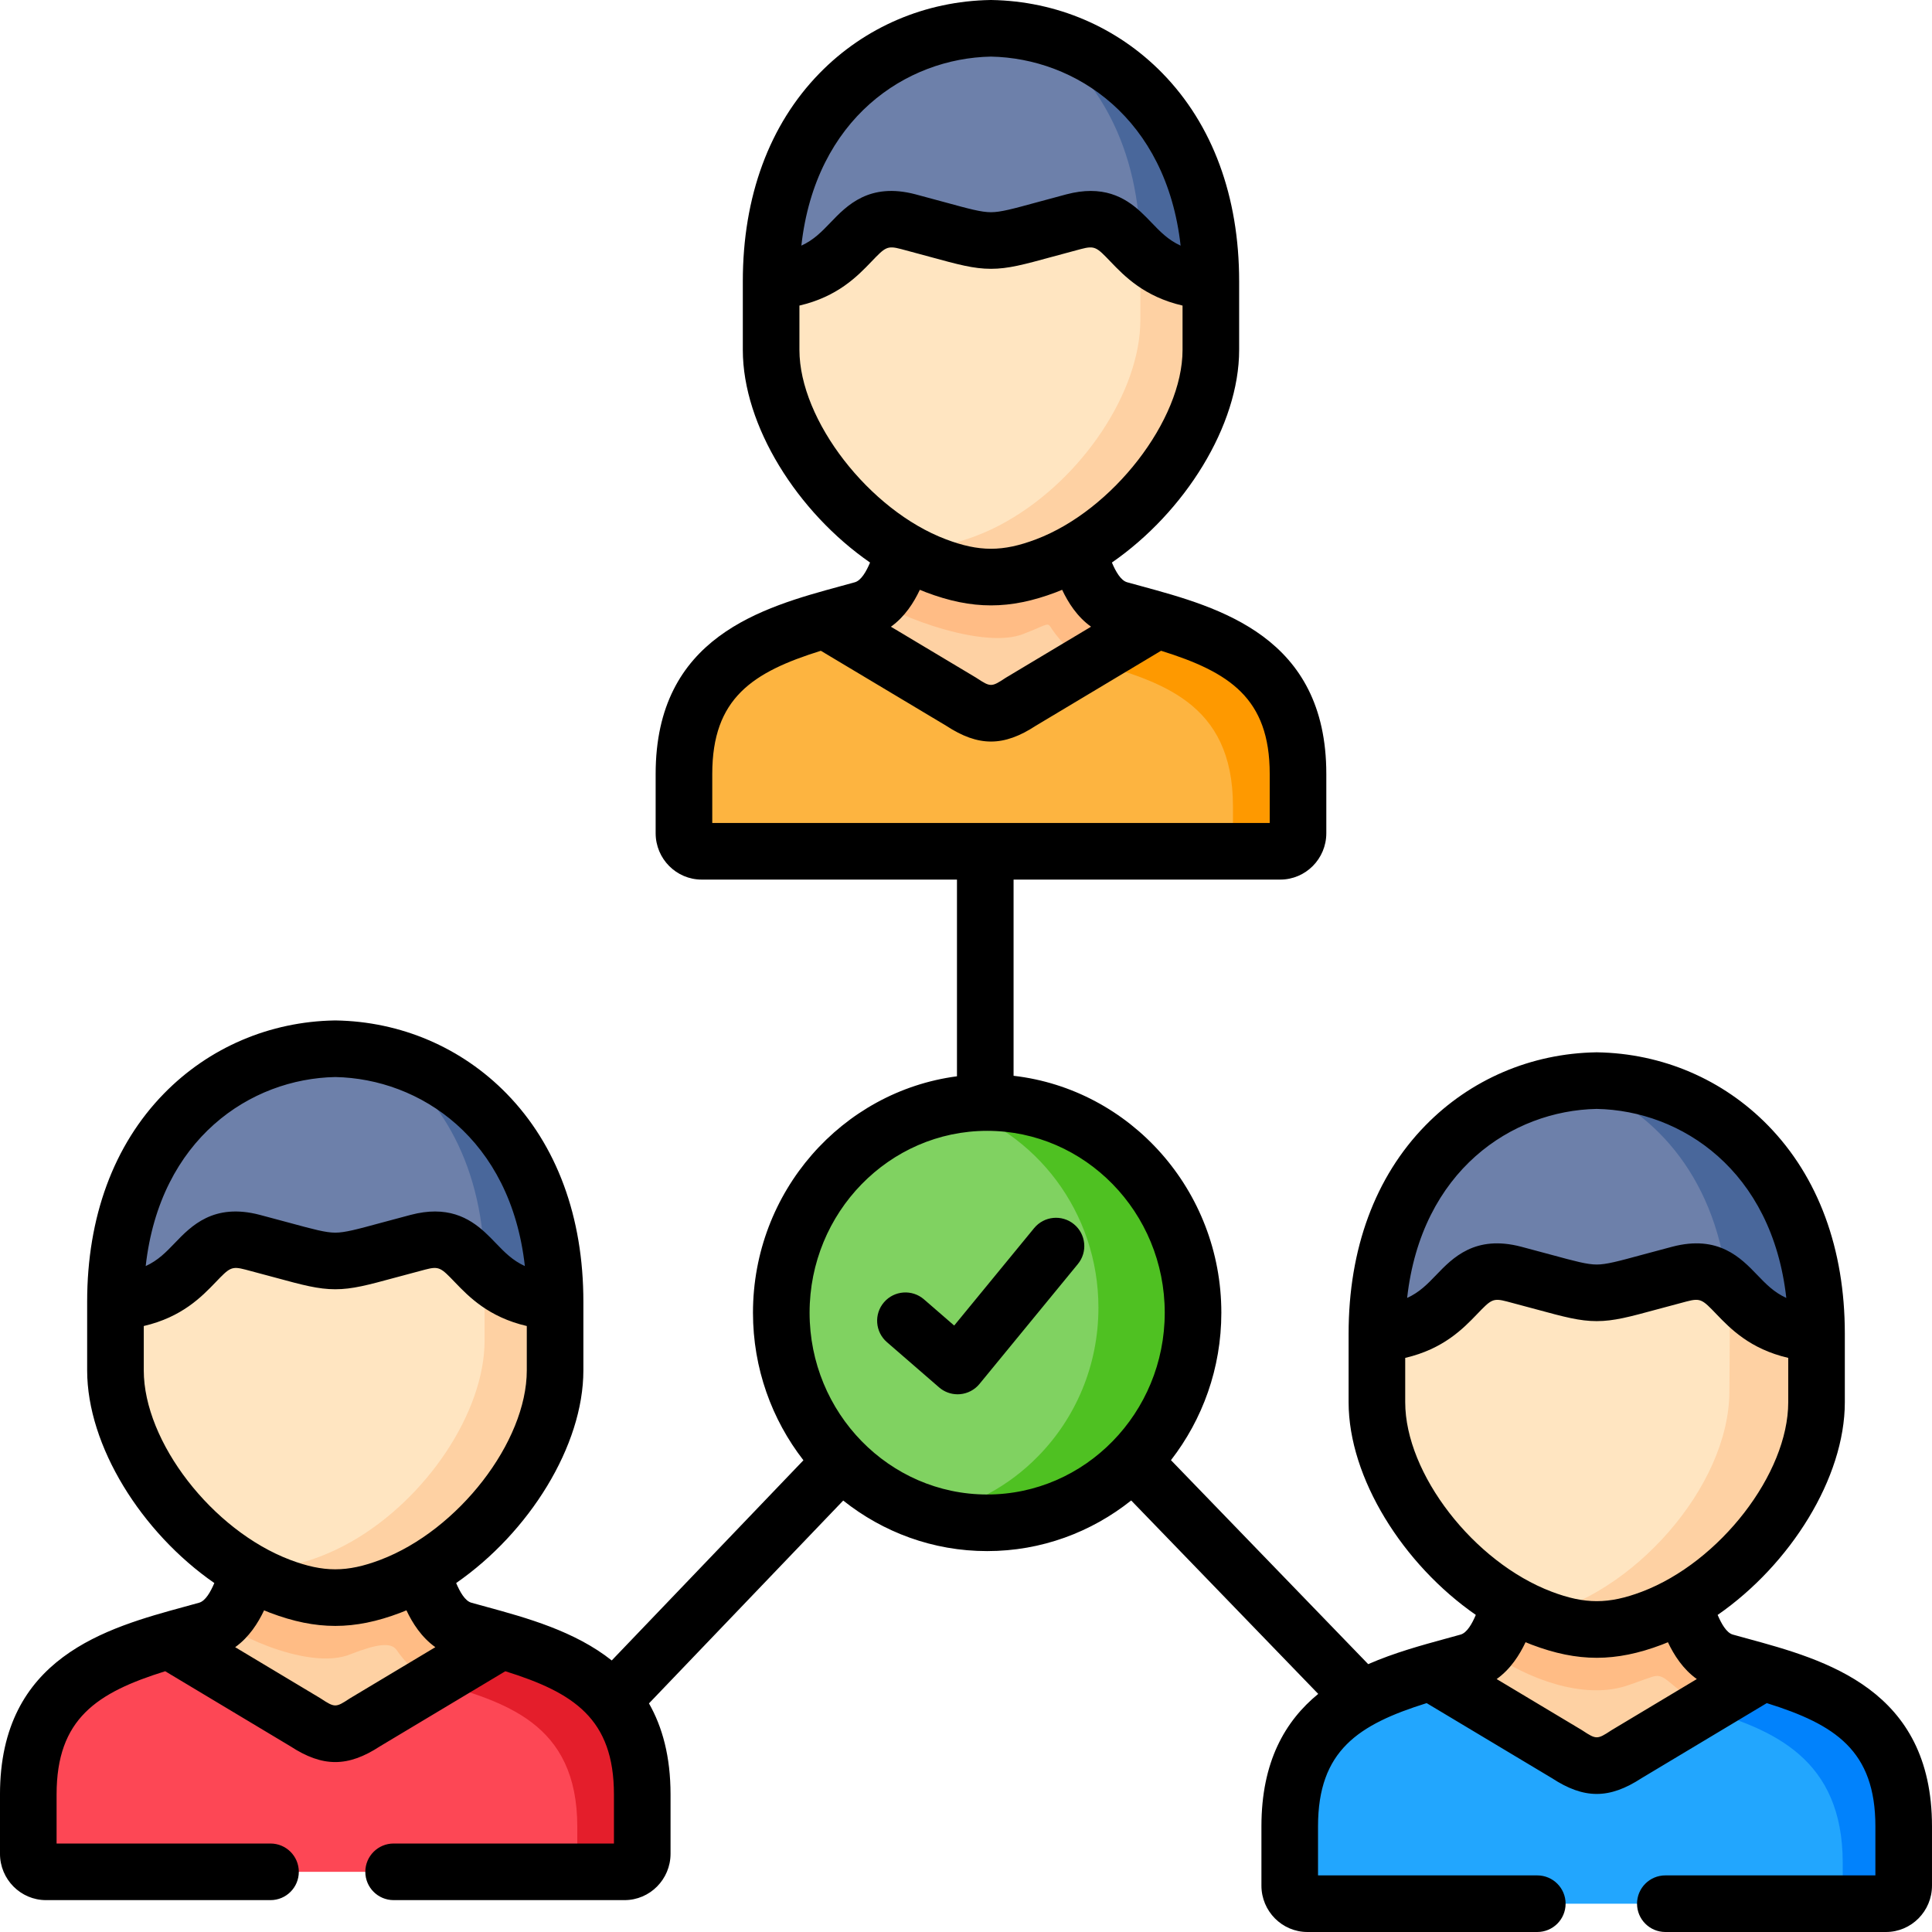 <?xml version="1.0" encoding="UTF-8"?> <svg xmlns="http://www.w3.org/2000/svg" id="Capa_1" height="512" viewBox="0 0 512 512" width="512"><g><g><path clip-rule="evenodd" d="m223.043 387.259c9.857 10.063 23.517 16.299 38.566 16.299 15.077 0 28.709-6.236 38.566-16.299 9.884-10.091 15.993-24.01 15.993-39.373 0-30.784-24.434-55.701-54.559-55.701-.167 0-.333 0-.5 0-29.903.283-54.059 25.115-54.059 55.701 0 15.363 6.108 29.281 15.993 39.373z" fill="#80d261" fill-rule="evenodd"></path></g><g><path clip-rule="evenodd" d="m251.807 293.063c22.684 6.746 39.288 28.148 39.288 53.49 0 15.392-6.108 29.31-15.993 39.373-7.663 7.852-17.631 13.351-28.765 15.421 4.859 1.446 9.968 2.211 15.271 2.211 15.077 0 28.709-6.236 38.566-16.299 9.884-10.091 15.993-24.01 15.993-39.373 0-30.784-24.434-55.701-54.559-55.701-.167 0-.333 0-.5 0-3.164.028-6.274.339-9.301.878z" fill="#4fc122" fill-rule="evenodd"></path></g><g><path clip-rule="evenodd" d="m185.948 225.598h75.661 77.688c2.582 0 4.692-2.154 4.692-4.791v-15.704c0-27.638-18.436-35.405-37.289-40.791h-88.183c-18.853 5.386-37.261 13.153-37.261 40.791v15.704c0 2.637 2.11 4.791 4.692 4.791z" fill="#fdb440" fill-rule="evenodd"></path></g><g><path clip-rule="evenodd" d="m288.597 175.17c18.853 5.386 38.15 10.857 38.15 38.495v11.934h12.55c2.582 0 4.692-2.154 4.692-4.791v-15.704c0-27.638-18.436-35.405-37.289-40.791z" fill="#fe9900" fill-rule="evenodd"></path></g><g><path clip-rule="evenodd" d="m423.147 286.373c-29.126.482-58.252 22.876-58.252 67.04l63.138 12.501 53.365-12.501c.001-44.164-29.125-66.558-58.251-67.04z" fill="#6d80aa" fill-rule="evenodd"></path></g><g><path clip-rule="evenodd" d="m341.795 484.005v15.704c0 1.587.75 2.976 1.916 3.855.777.595 1.749.935 2.777.935h153.32c1.027 0 1.999-.34 2.777-.935 1.166-.879 1.916-2.268 1.916-3.855v-15.704c0-27.666-18.408-35.405-37.261-40.819h-88.183c-18.854 5.414-37.262 13.153-37.262 40.819z" fill="#22a6fe" fill-rule="evenodd"></path></g><g><path clip-rule="evenodd" d="m379.056 443.186 36.206 21.685c6.136 4.054 9.635 4.054 15.798 0l36.178-21.685c-3.36-.964-6.719-1.843-10.023-2.778-7.635-2.126-9.662-12.189-11.245-15.449h-45.646c-1.583 3.26-3.582 13.323-11.245 15.449-3.276.936-6.663 1.815-10.023 2.778z" fill="#fed1a3" fill-rule="evenodd"></path></g><g><path clip-rule="evenodd" d="m364.896 371.611c0 18.85 15.299 41.925 35.429 53.348 2.665 1.502 5.414 2.806 8.246 3.883 10.551 3.997 18.603 3.997 29.181 0 2.804-1.077 5.553-2.381 8.219-3.883 20.13-11.424 35.429-34.498 35.429-53.348v-18.198c-23.573-1.672-20.047-20.041-36.345-15.761-12.578 3.288-17.242 4.961-21.907 4.961s-9.329-1.672-21.907-4.961c-16.27-4.28-12.772 14.088-36.345 15.761z" fill="#ffe5c1" fill-rule="evenodd"></path></g><g><path clip-rule="evenodd" d="m218.517 164.313 36.206 21.657c6.136 4.054 9.662 4.054 15.799 0l36.178-21.657c-3.36-.964-6.719-1.871-9.996-2.778-7.663-2.126-9.69-12.217-11.245-15.477h-45.674c-1.555 3.26-3.582 13.351-11.245 15.477-3.276.907-6.664 1.814-10.023 2.778z" fill="#fed1a3" fill-rule="evenodd"></path></g><g><path clip-rule="evenodd" d="m262.608 7.5c-29.126.482-58.252 22.876-58.252 67.04 82.102 17.32 51.116 16.044 116.531 0 .001-44.164-29.125-66.558-58.279-67.04z" fill="#6d80aa" fill-rule="evenodd"></path></g><g><path clip-rule="evenodd" d="m204.356 92.738c0 18.85 15.326 41.925 35.429 53.32 2.665 1.531 5.442 2.835 8.246 3.883 10.551 3.997 18.631 3.997 29.181 0 2.804-1.049 5.553-2.353 8.246-3.883 20.102-11.395 35.429-34.469 35.429-53.32v-18.199c-23.601-1.672-20.074-20.069-36.345-15.789-12.578 3.317-17.242 4.989-21.935 4.989-4.665 0-9.329-1.672-21.907-4.989-16.271-4.28-12.772 14.117-36.345 15.789v18.199z" fill="#ffe5c1" fill-rule="evenodd"></path></g><g><path clip-rule="evenodd" d="m239.785 146.058c2.665 1.531 5.442 2.835 8.246 3.883 10.551 3.997 18.631 3.997 29.181 0 2.804-1.049 5.553-2.353 8.246-3.883 20.102-11.395 35.429-34.469 35.429-53.32v-18.199c-9.773-.68-14.882-4.252-18.686-7.88v12.728 5.471c0 18.85-15.327 41.925-35.429 53.32-2.665 1.531-5.442 2.835-8.246 3.883-7.913 3.005-14.41 3.77-21.629 2.268.944.595 1.916 1.19 2.888 1.729z" fill="#fed1a3" fill-rule="evenodd"></path></g><g><path clip-rule="evenodd" d="m274.436 8.917c16.021 10.432 27.765 29.707 27.765 57.742 3.804 3.628 8.913 7.2 18.686 7.88.001-38.154-21.74-60.066-46.451-65.622z" fill="#49679b" fill-rule="evenodd"></path></g><g><path clip-rule="evenodd" d="m271.493 167.885c6.83-2.636 5.942-3.175 7.386-1.02 2.055 3.033 5.525 6.718 9.718 8.306l3.832-2.296 14.271-8.561c-3.36-.964-6.719-1.871-9.996-2.778-7.663-2.126-9.69-12.217-11.245-15.477-2.693 1.531-5.442 2.835-8.246 3.883-10.551 3.997-18.631 3.997-29.181 0-2.804-1.049-5.581-2.353-8.246-3.883-1.194 2.495-2.665 9.014-6.719 12.869-1.639 1.558 26.681 14.031 38.426 8.957z" fill="#ffbc85" fill-rule="evenodd"></path></g><g><path clip-rule="evenodd" d="m12.192 496.053h75.661 77.66c2.582 0 4.692-2.154 4.692-4.791v-15.704c0-27.666-18.408-35.405-37.261-40.819h-88.183c-18.853 5.414-37.261 13.153-37.261 40.819v15.704c0 2.636 2.11 4.791 4.692 4.791z" fill="#fd4755" fill-rule="evenodd"></path></g><g><path clip-rule="evenodd" d="m114.813 445.596c18.853 5.414 38.177 10.857 38.177 38.523v11.934h12.522c2.582 0 4.692-2.154 4.692-4.791v-15.704c0-27.666-18.408-35.405-37.261-40.819z" fill="#e41e2b" fill-rule="evenodd"></path></g><g><path clip-rule="evenodd" d="m44.761 434.739 36.178 21.685c6.164 4.054 9.662 4.054 15.799 0l36.206-21.685c-3.36-.964-6.747-1.843-10.023-2.778-7.663-2.126-9.662-12.189-11.245-15.449h-45.647c-1.583 3.26-3.609 13.323-11.245 15.449-3.304.935-6.663 1.814-10.023 2.778z" fill="#fed1a3" fill-rule="evenodd"></path></g><g><path clip-rule="evenodd" d="m88.853 277.926c-29.126.482-58.252 22.876-58.252 67.04 82.074 17.32 51.116 16.044 116.503 0 0-44.164-29.126-66.558-58.251-67.04z" fill="#6d80aa" fill-rule="evenodd"></path></g><g><path clip-rule="evenodd" d="m30.601 363.164c0 18.85 15.299 41.925 35.429 53.348 2.665 1.502 5.414 2.806 8.219 3.883 10.579 3.997 18.631 3.997 29.181 0 2.832-1.077 5.581-2.381 8.246-3.883 20.13-11.424 35.429-34.498 35.429-53.348v-18.198c-23.573-1.672-20.074-20.041-36.345-15.761-12.578 3.288-17.242 4.961-21.907 4.961s-9.329-1.672-21.907-4.961c-16.298-4.28-12.772 14.088-36.345 15.761z" fill="#ffe5c1" fill-rule="evenodd"></path></g><g><path clip-rule="evenodd" d="m66.029 416.512c2.665 1.502 5.414 2.806 8.219 3.883 10.579 3.997 18.631 3.997 29.181 0 2.832-1.077 5.581-2.381 8.246-3.883 20.13-11.424 35.429-34.498 35.429-53.348v-18.198c-9.746-.68-14.882-4.252-18.686-7.88v12.728 5.471c0 18.85-15.299 41.925-35.429 53.348-2.665 1.502-5.414 2.806-8.219 3.883-7.913 2.976-14.438 3.742-21.629 2.239.945.623 1.917 1.19 2.888 1.757z" fill="#fed1a3" fill-rule="evenodd"></path></g><g><path clip-rule="evenodd" d="m100.681 279.343c16.021 10.46 27.738 29.707 27.738 57.742 3.804 3.628 8.94 7.2 18.686 7.88-.001-38.154-21.741-60.066-46.424-65.622z" fill="#49679b" fill-rule="evenodd"></path></g><g><path clip-rule="evenodd" d="m93.073 438.311c6.83-2.636 10.579-3.175 12.05-1.021 2.055 3.033 5.498 6.718 9.69 8.306l3.832-2.296 14.299-8.561c-3.36-.964-6.747-1.843-10.023-2.778-7.663-2.126-9.662-12.189-11.245-15.449-2.665 1.502-5.414 2.806-8.246 3.883-10.551 3.997-18.603 3.997-29.181 0-2.804-1.077-5.553-2.381-8.219-3.883-1.194 2.494-2.665 8.986-6.747 12.841-1.611 1.559 22.045 14.032 33.79 8.958z" fill="#ffbc85" fill-rule="evenodd"></path></g><g><path clip-rule="evenodd" d="m430.478 446.928c2.221-.68 4.748-1.701 6.691-2.324 1.61-.539 2.61-.964 4.831.822l9.079 7.455 16.159-9.695c-3.36-.964-6.719-1.843-10.023-2.778-7.635-2.126-9.662-12.189-11.245-15.449-2.665 1.502-5.414 2.806-8.219 3.883-10.579 3.997-18.631 3.997-29.181 0-2.832-1.077-5.581-2.381-8.246-3.883-1.166 2.409-2.582 8.561-6.331 12.444 11.19 7.853 25.517 12.785 36.485 9.525z" fill="#ffbc85" fill-rule="evenodd"></path></g><g><path clip-rule="evenodd" d="m418.066 286.685c19.547 6.775 36.067 24.293 39.566 52.526.056.454.111.907.167 1.361 4.887 4.507 9.163 11.82 23.601 12.841 0-44.164-29.126-66.558-58.252-67.04-1.694.029-3.388.114-5.082.312z" fill="#49679b" fill-rule="evenodd"></path></g><g><path clip-rule="evenodd" d="m458.298 368.748c0 25.285-25.905 54.284-51.283 59.471.5.227 1.027.425 1.555.624 10.551 3.997 18.603 3.997 29.181 0 2.804-1.077 5.553-2.381 8.219-3.883 20.13-11.424 35.429-34.498 35.429-53.348v-18.198c-14.438-1.02-18.714-8.334-23.601-12.841.945 8.871.5 19.274.5 28.175z" fill="#fed1a3" fill-rule="evenodd"></path></g><g><path clip-rule="evenodd" d="m451.079 452.881c18.853 5.386 37.261 13.153 37.261 40.791v9.893.935h11.467c1.027 0 1.999-.34 2.777-.935 1.166-.879 1.916-2.268 1.916-3.855v-15.704c0-27.666-18.408-35.405-37.261-40.819z" fill="#0182fc" fill-rule="evenodd"></path></g><g><path d="m284.607 324.427c-3.199-2.626-7.927-2.162-10.555 1.041l-21.184 25.818-8.004-6.941c-3.13-2.713-7.866-2.377-10.58.752s-2.377 7.866.752 10.58l13.827 11.991c1.369 1.188 3.116 1.834 4.914 1.834.211 0 .422-.009.634-.027 2.018-.171 3.88-1.151 5.164-2.716l26.072-31.776c2.629-3.202 2.164-7.928-1.04-10.556z"></path><path d="m463.074 434.242c-1.29-.353-2.573-.703-3.847-1.058-1.681-.468-3.022-2.85-4.032-5.212 19.316-13.393 33.704-36.348 33.704-56.36v-18.198c0-22.455-7.033-41.523-20.339-55.142-11.942-12.223-28.026-19.111-45.289-19.396-.082-.001-.166-.001-.248 0-17.263.286-33.347 7.174-45.289 19.396-13.306 13.619-20.339 32.687-20.339 55.142v18.198c0 20.013 14.391 42.964 33.713 56.355-1.006 2.362-2.349 4.747-4.048 5.218-1.276.357-2.566.709-3.864 1.064-6.488 1.774-13.728 3.755-20.608 6.766l-52.27-54.056c8.348-10.761 13.35-24.33 13.35-39.074 0-32.438-24.125-59.233-55.06-62.788v-52h70.688c6.723 0 12.192-5.514 12.192-12.291v-15.704c0-36.413-28.323-44.127-49.004-49.76-1.266-.345-2.525-.688-3.775-1.036-1.695-.47-3.036-2.855-4.043-5.227 19.327-13.378 33.722-36.324 33.722-56.343v-18.197c0-22.457-7.034-41.525-20.344-55.143-11.944-12.221-28.036-19.11-45.312-19.395-.082-.001-.166-.001-.248 0-17.264.286-33.348 7.174-45.289 19.396-13.306 13.619-20.339 32.687-20.339 55.142v18.199c0 20.02 14.396 42.967 33.722 56.344-1.007 2.371-2.35 4.756-4.047 5.227-1.246.347-2.506.689-3.771 1.035-20.681 5.633-49.004 13.348-49.004 49.76v15.704c0 6.777 5.47 12.291 12.192 12.291h67.66v52.129c-30.451 4.012-54.059 30.571-54.059 62.658 0 14.756 5.01 28.336 13.37 39.101l-50.799 53.049c-9.808-7.792-22.589-11.3-33.316-14.233-1.298-.354-2.589-.708-3.879-1.068-1.689-.469-3.029-2.853-4.034-5.215 19.323-13.392 33.713-36.342 33.713-56.355v-18.198c0-22.455-7.033-41.523-20.339-55.142-11.942-12.223-28.026-19.111-45.289-19.396-.082-.001-.166-.001-.248 0-17.263.286-33.347 7.174-45.289 19.396-13.306 13.619-20.339 32.687-20.339 55.142v18.198c0 20.011 14.385 42.964 33.704 56.359-1.01 2.363-2.352 4.745-4.036 5.214-1.271.354-2.554.705-3.844 1.058-20.647 5.638-48.924 13.362-48.924 49.762v15.704c0 6.777 5.47 12.291 12.192 12.291h59.501c4.143 0 7.5-3.358 7.5-7.5s-3.357-7.5-7.5-7.5h-56.693v-12.995c0-20.099 10.683-27.005 28.78-32.663l33.176 19.885c4.277 2.791 8.087 4.185 11.895 4.185s7.613-1.396 11.876-4.187l33.193-19.881c18.1 5.66 28.785 12.564 28.785 32.661v12.995h-58.388c-4.143 0-7.5 3.358-7.5 7.5s3.357 7.5 7.5 7.5h61.195c6.723 0 12.192-5.514 12.192-12.291v-15.704c0-10.048-2.163-17.902-5.718-24.139l51.478-53.757c10.532 8.382 23.769 13.396 38.143 13.396 14.387 0 27.635-5.023 38.172-13.418l49.566 51.26c-8.784 7.199-15.051 17.975-15.051 35.106v15.704c0 6.777 5.47 12.291 12.192 12.291h60.917c4.143 0 7.5-3.358 7.5-7.5s-3.357-7.5-7.5-7.5h-58.109v-12.995c0-20.098 10.686-27 28.785-32.661l33.193 19.881c4.263 2.791 8.067 4.187 11.876 4.187 3.808 0 7.618-1.395 11.895-4.185l33.175-19.884c18.099 5.656 28.782 12.562 28.782 32.661v12.995h-55.666c-4.143 0-7.5 3.358-7.5 7.5s3.357 7.5 7.5 7.5h58.474c6.723 0 12.192-5.514 12.192-12.291v-15.704c0-36.401-28.278-44.124-48.926-49.763zm-374.221-148.815c22.468.429 46.468 16.326 50.24 50.096-3.306-1.513-5.419-3.711-7.722-6.106-3.498-3.638-8.039-8.361-16.087-8.361-1.928 0-4.058.271-6.421.893-3.074.804-5.679 1.511-7.929 2.123-6.356 1.728-9.548 2.594-12.082 2.594s-5.726-.867-12.082-2.594c-2.25-.611-4.854-1.319-7.92-2.12-12.263-3.221-18.197 2.959-22.532 7.472-2.298 2.391-4.407 4.587-7.706 6.098 3.774-33.77 27.773-49.666 50.241-50.095zm-50.752 77.737v-11.755c10.133-2.356 15.367-7.778 19.034-11.594 3.694-3.845 4.167-4.337 7.914-3.354 3.02.789 5.578 1.484 7.789 2.085 7.401 2.011 11.479 3.119 16.015 3.119s8.613-1.108 16.015-3.119c2.211-.601 4.77-1.296 7.801-2.088 3.724-.982 4.197-.486 7.891 3.355 3.67 3.817 8.91 9.24 19.046 11.596v11.755c0 18.923-18.145 42.39-38.832 50.218-8.8 3.334-15.048 3.333-23.867 0-20.674-7.831-38.806-31.298-38.806-50.218zm54.784 86.826c-.095.057-.188.115-.28.176-3.615 2.388-3.897 2.39-7.544-.009-.087-.057-.176-.113-.266-.167l-22.472-13.469c3.687-2.636 6.066-6.392 7.659-9.762.538.221 1.074.447 1.615.652 6.131 2.316 11.692 3.474 17.252 3.474 5.561 0 11.118-1.159 17.234-3.476.545-.206 1.085-.433 1.627-.656 1.59 3.373 3.967 7.132 7.659 9.769zm169.723-434.989c22.481.429 46.495 16.324 50.268 50.098-3.313-1.516-5.428-3.72-7.731-6.122-3.494-3.644-8.029-8.373-16.085-8.373-1.93 0-4.062.271-6.429.895-3 .791-5.554 1.489-7.768 2.094-6.444 1.762-9.679 2.647-12.255 2.647-2.551 0-5.775-.882-12.202-2.64-2.219-.607-4.781-1.308-7.797-2.103-12.253-3.224-18.187 2.966-22.522 7.482-2.302 2.398-4.415 4.599-7.719 6.114 3.774-33.768 27.773-49.662 50.24-50.092zm-50.752 77.737v-11.756c10.141-2.359 15.381-7.792 19.052-11.616 3.692-3.847 4.167-4.341 7.881-3.364 2.961.781 5.479 1.47 7.66 2.066 7.477 2.044 11.595 3.171 16.159 3.171 4.59 0 8.718-1.129 16.212-3.178 2.176-.595 4.686-1.281 7.631-2.058 3.715-.978 4.186-.484 7.868 3.356 3.67 3.827 8.912 9.265 19.068 11.624v11.755c0 18.592-18.505 42.512-38.832 50.189-8.809 3.338-15.056 3.338-23.874-.002-20.32-7.675-38.825-31.595-38.825-50.187zm77.281 73.347-22.468 13.45c-.095.057-.188.116-.281.177-3.625 2.395-3.906 2.395-7.531 0-.093-.062-.188-.121-.284-.179l-22.474-13.443c3.694-2.639 6.074-6.4 7.666-9.783.536.22 1.07.444 1.61.648 6.127 2.321 11.688 3.481 17.25 3.481 5.559 0 11.118-1.16 17.239-3.479.542-.205 1.078-.43 1.616-.651 1.591 3.382 3.968 7.14 7.657 9.779zm-100.381 52.013v-12.994c0-20.081 10.681-26.991 28.776-32.641l33.203 19.861c4.271 2.795 8.079 4.193 11.887 4.193 3.809 0 7.617-1.398 11.888-4.194l33.185-19.865c18.106 5.651 28.793 12.559 28.793 32.646v12.994zm72.852 177.96c-25.948 0-47.059-21.61-47.059-48.173 0-26.578 21.11-48.201 47.059-48.201s47.06 21.623 47.06 48.201c0 26.563-21.11 48.173-47.06 48.173zm161.539-102.184c22.468.429 46.467 16.325 50.24 50.094-3.299-1.511-5.408-3.707-7.706-6.098-4.335-4.512-10.271-10.693-22.523-7.474-3.074.804-5.679 1.511-7.929 2.123-6.356 1.728-9.548 2.594-12.082 2.594s-5.726-.867-12.083-2.595c-2.25-.611-4.854-1.319-7.916-2.119-12.243-3.222-18.184 2.955-22.52 7.465-2.303 2.395-4.416 4.593-7.722 6.106 3.774-33.769 27.774-49.666 50.241-50.096zm-50.751 77.737v-11.755c10.136-2.356 15.376-7.779 19.046-11.596 3.694-3.842 4.168-4.334 7.902-3.352 3.019.789 5.577 1.484 7.787 2.085 7.403 2.011 11.481 3.119 16.017 3.119s8.613-1.108 16.015-3.119c2.211-.601 4.77-1.296 7.798-2.088 3.738-.981 4.213-.488 7.905 3.356 3.667 3.817 8.901 9.239 19.034 11.594v11.755c0 18.92-18.133 42.387-38.798 50.216-8.829 3.335-15.075 3.336-23.877.001-20.685-7.827-38.829-31.293-38.829-50.216zm54.809 86.827c-.09.054-.179.109-.266.167-3.645 2.398-3.927 2.398-7.544.009-.092-.061-.186-.12-.28-.176l-22.487-13.468c3.694-2.638 6.071-6.396 7.661-9.767.541.222 1.08.449 1.624.655 6.118 2.317 11.675 3.476 17.236 3.476 5.56 0 11.126-1.159 17.26-3.476.539-.204 1.073-.429 1.609-.649 1.593 3.37 3.972 7.126 7.658 9.762z"></path></g></g></svg> 